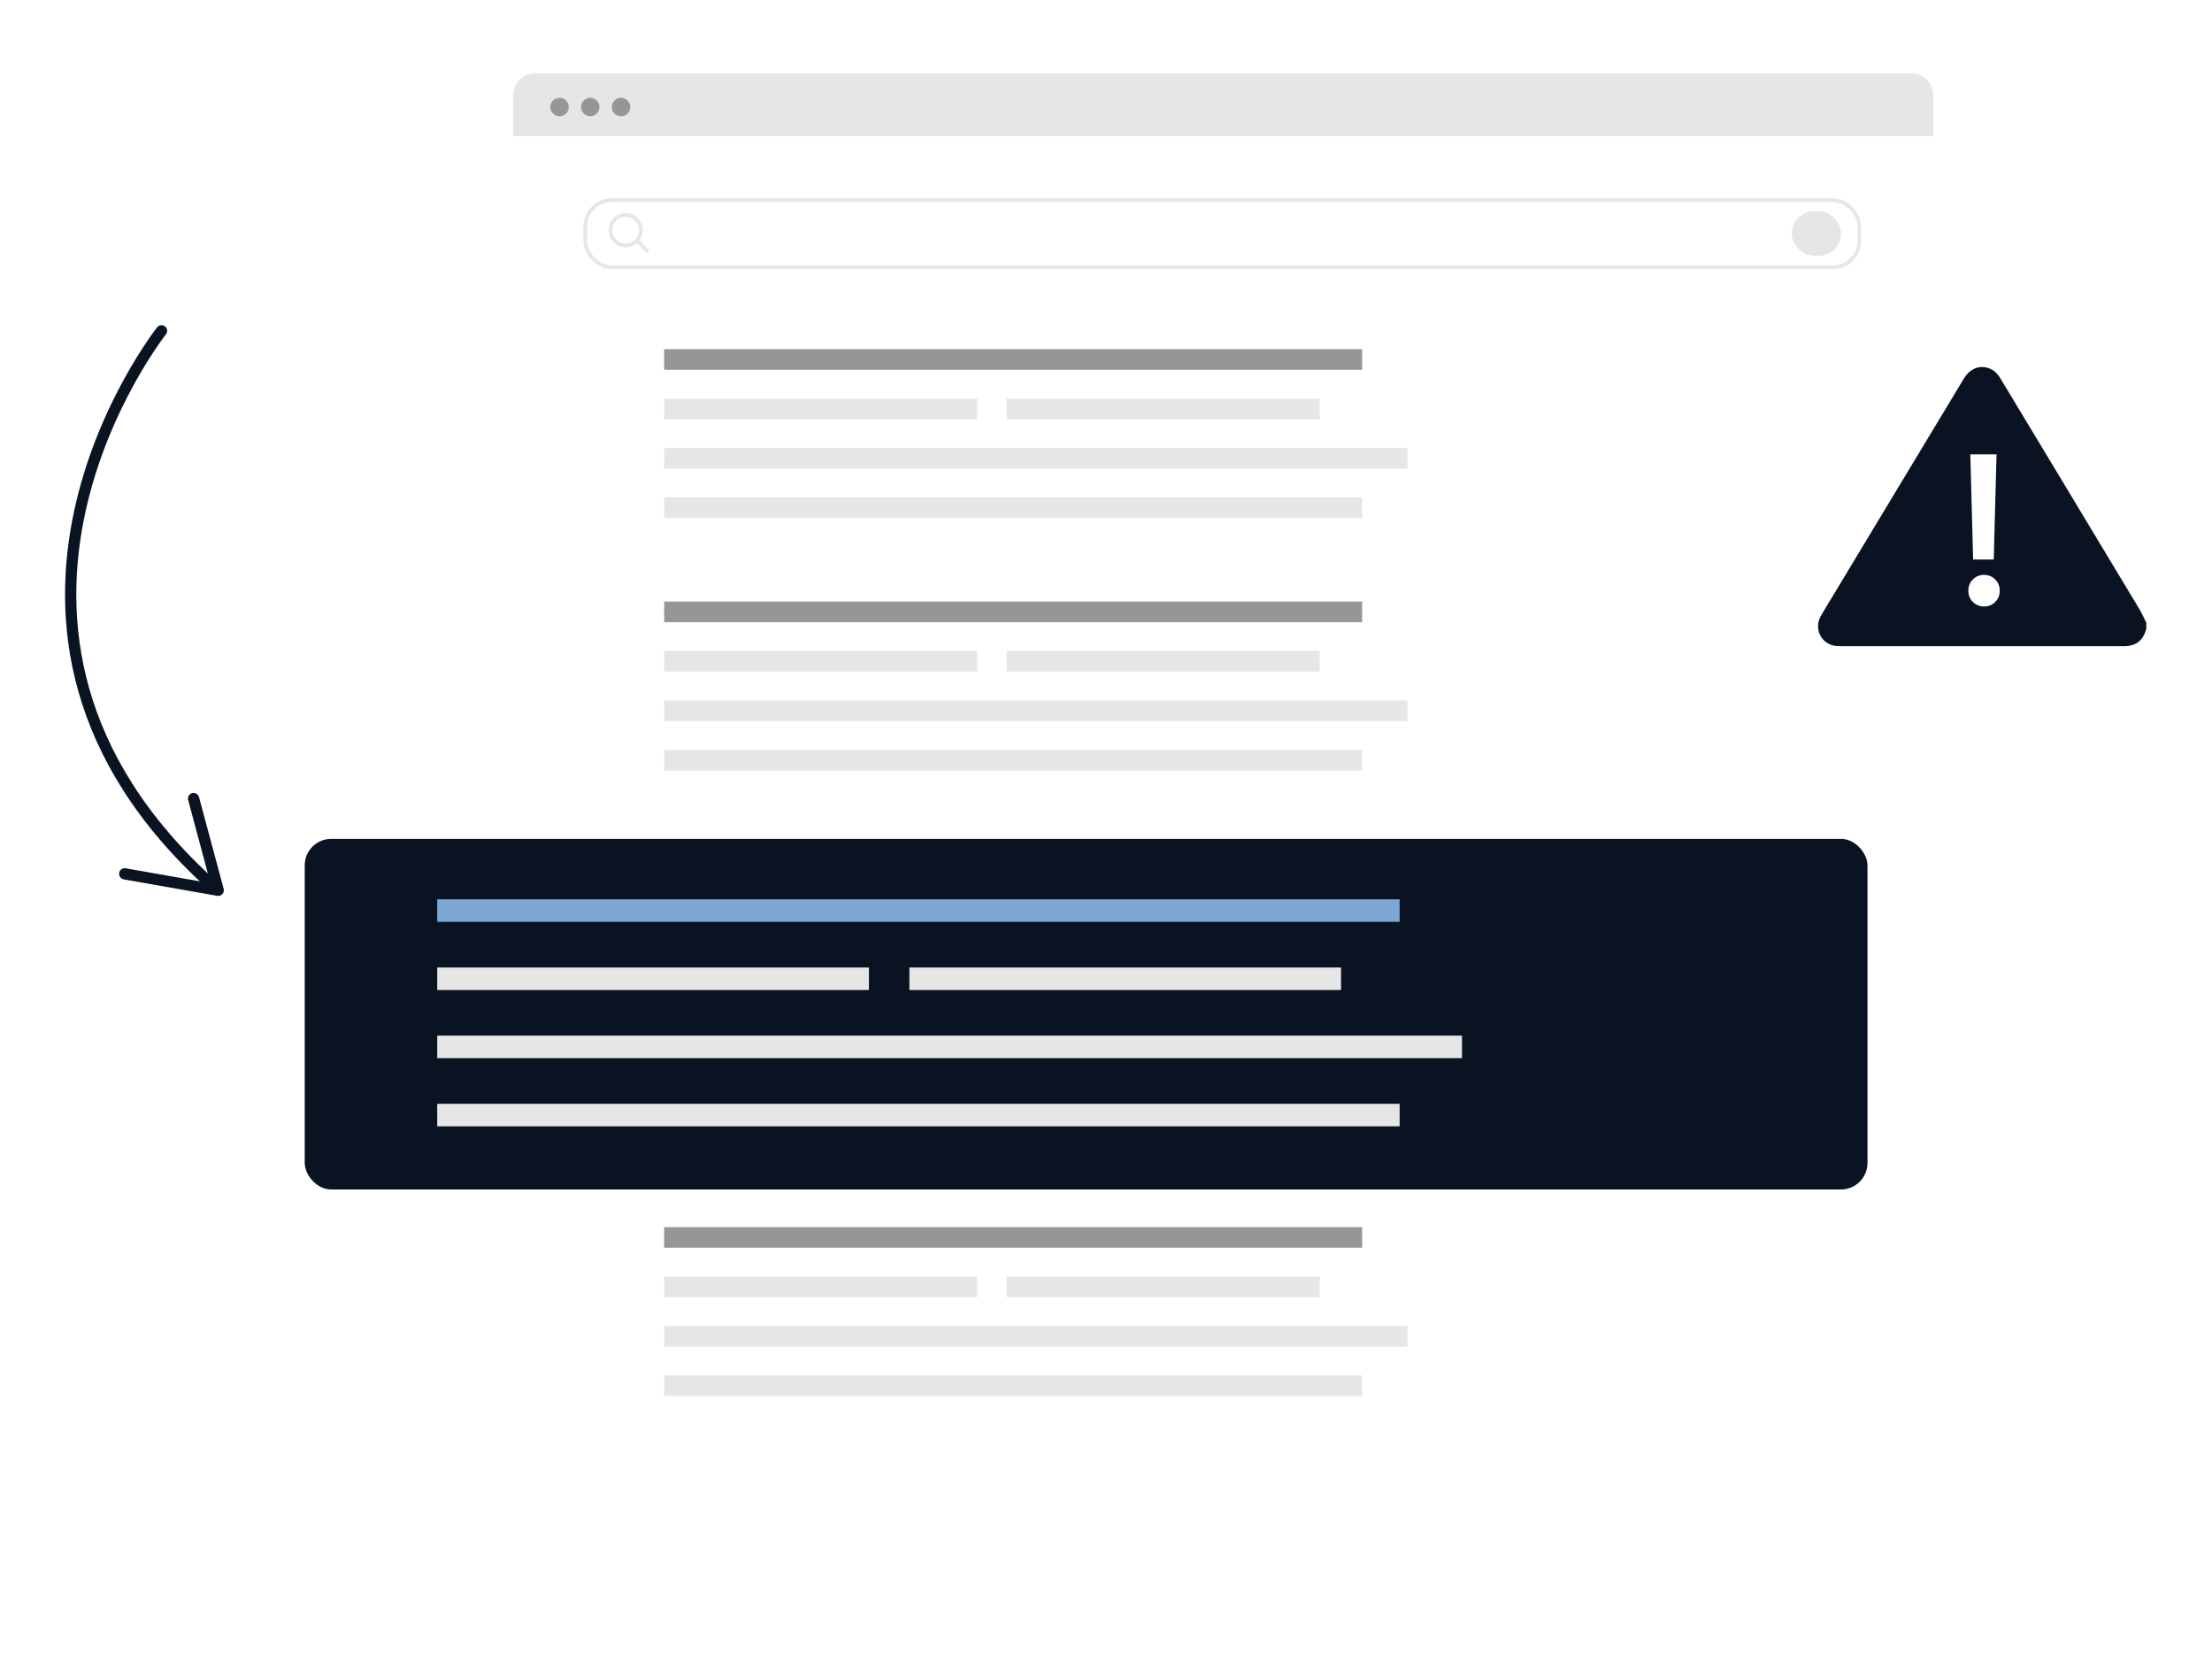 <?xml version="1.0" encoding="UTF-8"?>
<svg id="grau" xmlns="http://www.w3.org/2000/svg" xmlns:xlink="http://www.w3.org/1999/xlink" viewBox="0 0 393 294">
  <defs>
    <style>
      .cls-1, .cls-2 {
        stroke-width: 3.66px;
      }

      .cls-1, .cls-2, .cls-3, .cls-4, .cls-5, .cls-6 {
        fill: none;
        stroke-miterlimit: 10;
      }

      .cls-1, .cls-3, .cls-5 {
        stroke: #e6e6e6;
      }

      .cls-2 {
        stroke: #969696;
      }

      .cls-3 {
        stroke-width: .66px;
      }

      .cls-7 {
        filter: url(#drop-shadow-7);
      }

      .cls-4 {
        stroke: #091322;
        stroke-linecap: round;
        stroke-width: 2px;
      }

      .cls-5, .cls-6 {
        stroke-width: 4px;
      }

      .cls-6 {
        stroke: #7ca7d2;
      }

      .cls-8 {
        filter: url(#drop-shadow-6);
      }

      .cls-8, .cls-9, .cls-10, .cls-11, .cls-12 {
        stroke-width: 0px;
      }

      .cls-8, .cls-11 {
        fill: #fff;
      }

      .cls-9 {
        fill: #091322;
      }

      .cls-10 {
        fill: #969696;
      }

      .cls-12 {
        fill: #e6e6e6;
      }
    </style>
    <filter id="drop-shadow-6" filterUnits="userSpaceOnUse">
      <feOffset dx="1" dy="1"/>
      <feGaussianBlur result="blur" stdDeviation="3"/>
      <feFlood flood-color="#000" flood-opacity=".15"/>
      <feComposite in2="blur" operator="in"/>
      <feComposite in="SourceGraphic"/>
    </filter>
    <filter id="drop-shadow-7" filterUnits="userSpaceOnUse">
      <feOffset dx="1" dy="3"/>
      <feGaussianBlur result="blur-2" stdDeviation="3"/>
      <feFlood flood-color="#000" flood-opacity=".15"/>
      <feComposite in2="blur-2" operator="in"/>
      <feComposite in="SourceGraphic"/>
    </filter>
  </defs>
  <g>
    <path class="cls-8" d="M91.14,22.58h252.34v232.16c0,2.76-2.24,5-5,5H96.14c-2.76,0-5-2.24-5-5V22.58h0Z"/>
    <path class="cls-12" d="M343.48,24.18v-7.19c0-2.21-1.79-3.99-3.99-3.99H95.14c-2.21,0-3.99,1.79-3.99,3.99v7.19"/>
    <g>
      <circle class="cls-10" cx="99.41" cy="19.01" r="1.64"/>
      <circle class="cls-10" cx="104.87" cy="19.01" r="1.64"/>
      <circle class="cls-10" cx="110.34" cy="19.01" r="1.64"/>
    </g>
  </g>
  <g>
    <rect class="cls-3" x="103.98" y="35.54" width="226.37" height="11.93" rx="4.72" ry="4.72"/>
    <g>
      <circle class="cls-3" cx="111.16" cy="40.88" r="2.71"/>
      <line class="cls-3" x1="115.2" y1="44.73" x2="113.17" y2="42.7"/>
    </g>
    <rect class="cls-12" x="318.34" y="37.5" width="8.76" height="7.93" rx="3.96" ry="3.96"/>
  </g>
  <g class="cls-7">
    <rect class="cls-9" x="53.14" y="146" width="277.65" height="62.28" rx="4.71" ry="4.71"/>
    <g>
      <line class="cls-6" x1="76.68" y1="158.74" x2="247.67" y2="158.74"/>
      <g>
        <line class="cls-5" x1="76.68" y1="170.85" x2="153.38" y2="170.85"/>
        <line class="cls-5" x1="160.57" y1="170.85" x2="237.26" y2="170.85"/>
      </g>
      <line class="cls-5" x1="76.68" y1="182.95" x2="258.75" y2="182.95"/>
      <line class="cls-5" x1="76.68" y1="195.06" x2="247.67" y2="195.06"/>
    </g>
  </g>
  <g>
    <line class="cls-2" x1="118" y1="63.85" x2="242.01" y2="63.85"/>
    <g>
      <line class="cls-1" x1="118" y1="72.63" x2="173.63" y2="72.63"/>
      <line class="cls-1" x1="178.84" y1="72.63" x2="234.47" y2="72.63"/>
    </g>
    <line class="cls-1" x1="118" y1="81.41" x2="250.05" y2="81.41"/>
    <line class="cls-1" x1="118" y1="90.18" x2="242.01" y2="90.18"/>
  </g>
  <g>
    <line class="cls-2" x1="118" y1="108.68" x2="242.01" y2="108.68"/>
    <g>
      <line class="cls-1" x1="118" y1="117.46" x2="173.63" y2="117.46"/>
      <line class="cls-1" x1="178.84" y1="117.46" x2="234.47" y2="117.46"/>
    </g>
    <line class="cls-1" x1="118" y1="126.24" x2="250.05" y2="126.24"/>
    <line class="cls-1" x1="118" y1="135.02" x2="242.01" y2="135.02"/>
  </g>
  <g>
    <line class="cls-2" x1="118" y1="219.79" x2="242.01" y2="219.79"/>
    <g>
      <line class="cls-1" x1="118" y1="228.57" x2="173.63" y2="228.57"/>
      <line class="cls-1" x1="178.84" y1="228.57" x2="234.47" y2="228.57"/>
    </g>
    <line class="cls-1" x1="118" y1="237.35" x2="250.05" y2="237.35"/>
    <line class="cls-1" x1="118" y1="246.13" x2="242.01" y2="246.13"/>
  </g>
  <g>
    <path class="cls-4" d="M28.7,58.76s-41.74,52.77,9.01,98.46"/>
    <path class="cls-9" d="M21.17,155.04c.09-.54.62-.91,1.16-.81l15.07,2.65-3.97-14.77c-.14-.53.17-1.08.7-1.23.53-.14,1.08.18,1.23.71l4.38,16.29c.09.33,0,.68-.23.93-.23.25-.58.37-.91.31l-16.61-2.92c-.2-.04-.37-.12-.5-.25-.24-.22-.37-.56-.31-.91Z"/>
  </g>
  <g>
    <path class="cls-9" d="M381.32,111.74c-.07.21-.14.43-.22.64-.51,1.34-1.47,2.13-2.89,2.34-.32.05-.64.06-.96.06-16.73,0-33.45,0-50.18,0-.49,0-1-.02-1.46-.15-2.27-.62-3.29-3.15-2.1-5.24.78-1.37,1.62-2.7,2.43-4.05,7.66-12.7,15.32-25.41,22.98-38.11,1.15-1.91,3.1-2.55,4.9-1.62.72.37,1.2.97,1.61,1.64,4.07,6.76,8.15,13.52,12.22,20.27,4.14,6.87,8.29,13.74,12.42,20.62.47.79.84,1.64,1.26,2.46v1.14Z"/>
    <path class="cls-11" d="M350.52,106.92c-.54-.54-.81-1.21-.81-2s.27-1.46.81-2,1.21-.81,2-.81,1.42.27,1.96.81.81,1.21.81,2-.27,1.46-.81,2-1.19.81-1.96.81-1.46-.27-2-.81ZM354.72,80.7l-.5,18.68h-3.66l-.5-18.68h4.66Z"/>
  </g>
</svg>
